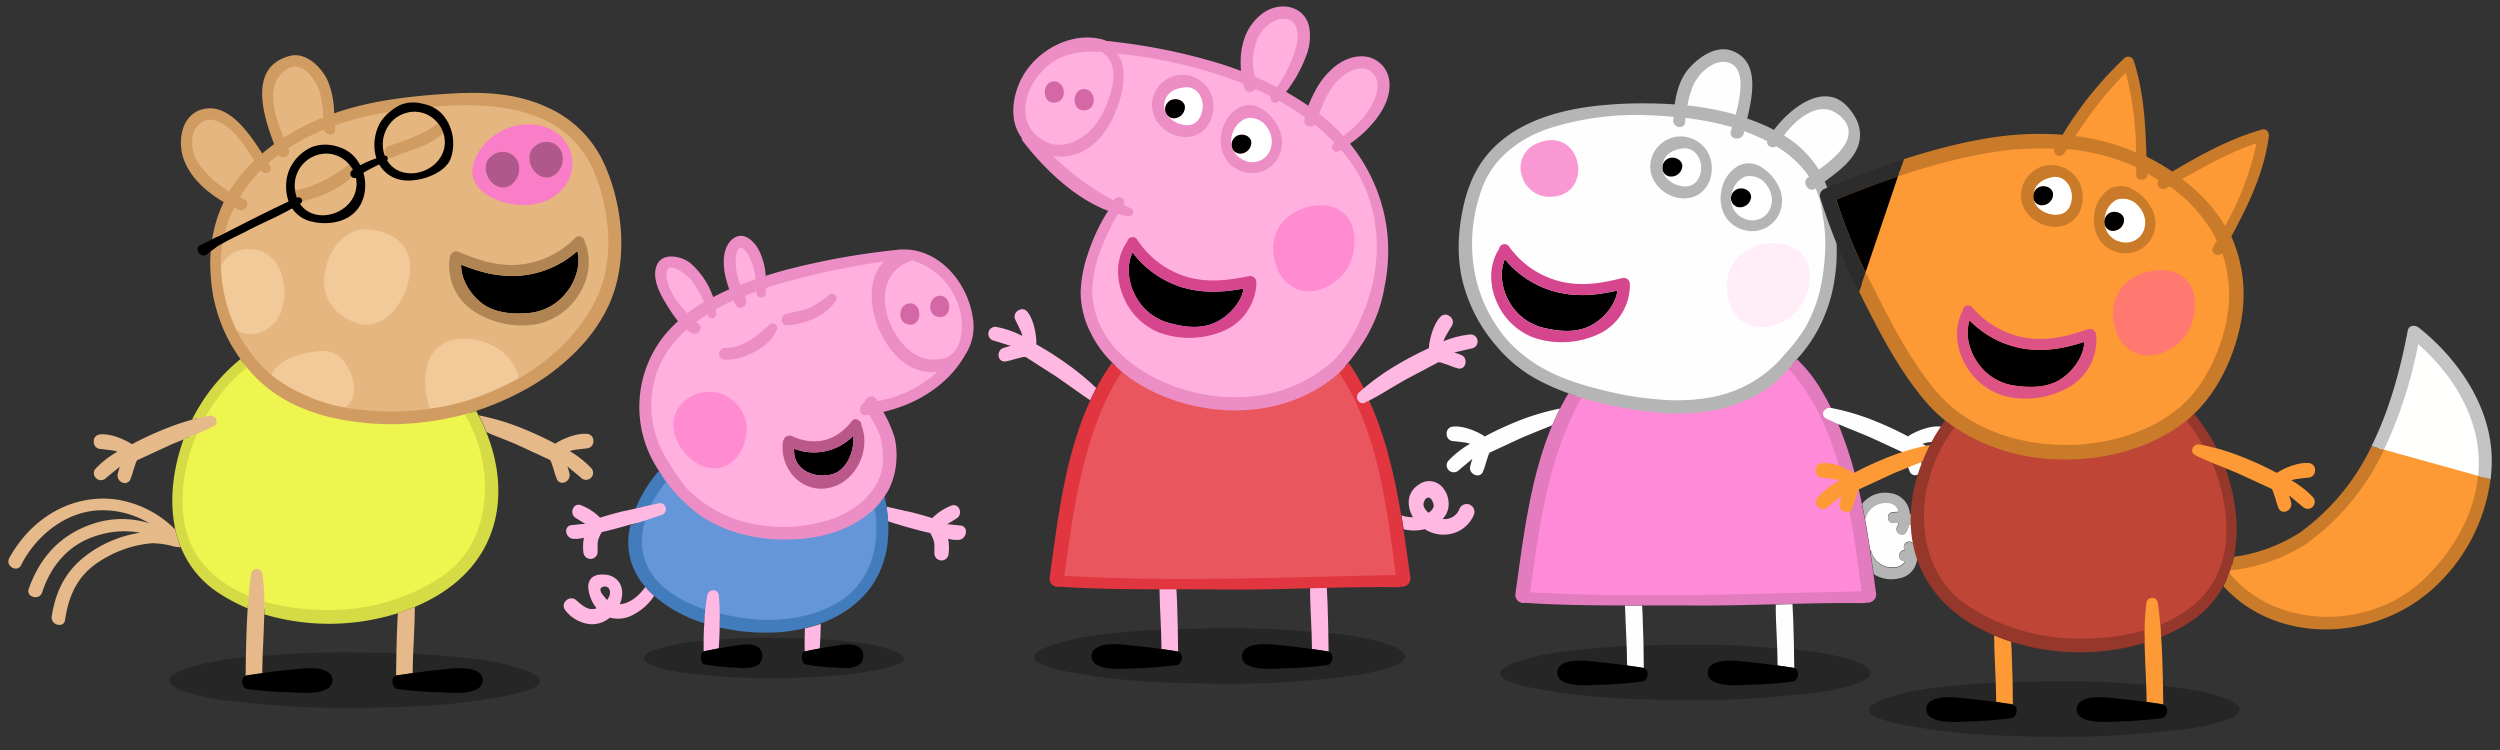 <svg xmlns="http://www.w3.org/2000/svg" viewBox="0 0 600 180"><rect x="0" y="0" width="600" height="180" fill="#333333" stroke="none"/><defs><style>.cls-1,.cls-13{fill:none;}.cls-2{opacity:0.25;}.cls-3{fill:#ea565e;}.cls-4{fill:#ffb0df;}.cls-5{fill:#ffb8e2;}.cls-6{fill:#e13540;}.cls-7{fill:#d468a7;}.cls-8{fill:#ec8ec5;}.cls-9{fill:#ff8cd1;}.cls-10{fill:#fff;}.cls-11{fill:#d6468f;}.cls-12{fill:#857e57;}.cls-13{stroke:#857e57;stroke-linecap:round;stroke-linejoin:round;stroke-width:0;}.cls-14{fill:#fffeff;}.cls-15{fill:#ff8ad7;}.cls-16{fill:#fefefe;}.cls-17{fill:#b5b5b5;}.cls-18{fill:#e37bbf;}.cls-19{fill:#fa98d3;}.cls-20{fill:#ffedf8;}.cls-21{fill:#6496d9;}.cls-22{fill:#437cbd;}.cls-23{fill:#ba588a;}.cls-24{fill:#e5b680;}.cls-25{fill:#eef54e;}.cls-26{fill:#e5b989;}.cls-27{fill:#d5db45;}.cls-28{fill:#f2c998;}.cls-29{fill:#fa7dc8;}.cls-30{fill:#b0588e;}.cls-31{fill:#d19c62;}.cls-32{fill:#b08553;}.cls-33{fill:#fd9a35;}.cls-34{fill:#fffffe;}.cls-35{fill:#bf4637;}.cls-36{fill:#ca7b2a;}.cls-37{fill:#c4c4c4;}.cls-38{fill:#95372b;}.cls-39{fill:#2c2c2c;}.cls-40{fill:#ff7971;}.cls-41{fill:#dd5386;}</style></defs><title>Asset 1</title><g id="Layer_2" data-name="Layer 2"><g id="Layer_17" data-name="Layer 17"><rect class="cls-1" width="600" height="180"/></g><g id="Shadow"><path class="cls-2" d="M334.18,155.05a36.86,36.86,0,0,0-5.86-1.72,81.68,81.68,0,0,0-11.83-1.59c-3.95-.26-7.72-.61-11.9-.79-7.85-.34-16.07-.17-23.89.09-7.4.25-11.73.72-17.66,1.42a51.6,51.6,0,0,0-9.86,2.15c-5,1.52-6.71,3.28-3,4.9a42,42,0,0,0,8.77,2.15,148.17,148.17,0,0,0,20.69,2.12c8,.35,16.94.47,25.05.13,5.8-.24,13-.9,17.72-1.47A51.76,51.76,0,0,0,334.13,160C338.32,158.32,338.05,156.62,334.18,155.05Z"/></g><g id="Shadow-2" data-name="Shadow"><path class="cls-2" d="M446,159a38.11,38.11,0,0,0-5.87-1.72,81.71,81.71,0,0,0-11.82-1.59c-4-.26-7.72-.6-11.91-.79-7.84-.34-16.06-.17-23.89.09-7.4.25-11.73.73-17.66,1.42a51.78,51.78,0,0,0-9.86,2.15c-4.95,1.52-6.71,3.28-3,4.9a41.91,41.91,0,0,0,8.76,2.16,151.63,151.63,0,0,0,20.7,2.12c8,.34,16.94.46,25.05.12,5.79-.24,13-.9,17.72-1.47A51.77,51.77,0,0,0,445.89,164C450.09,162.28,449.81,160.57,446,159Z"/></g><g id="Shadow-3" data-name="Shadow"><path class="cls-2" d="M156.65,156.19a26.5,26.5,0,0,1,4.11-1.25,56.8,56.8,0,0,1,8.29-1.15c2.77-.19,5.41-.44,8.34-.57,5.49-.25,11.26-.13,16.74.06,5.19.18,8.23.53,12.38,1a35.58,35.58,0,0,1,6.91,1.56c3.47,1.11,4.71,2.39,2.12,3.57a28.73,28.73,0,0,1-6.15,1.56,100,100,0,0,1-14.5,1.54c-5.62.25-11.88.34-17.56.1-4.06-.18-9.13-.66-12.42-1.07a35.21,35.21,0,0,1-8.22-1.78C153.75,158.58,153.94,157.33,156.65,156.19Z"/></g><g id="Shadow-4" data-name="Shadow"><path class="cls-2" d="M43.63,160.84a38.28,38.28,0,0,1,5.86-1.72,83.3,83.3,0,0,1,11.83-1.58c4-.27,7.72-.61,11.9-.79,7.85-.34,16.07-.17,23.89.09,7.4.24,11.74.72,17.67,1.41a52.44,52.44,0,0,1,9.85,2.15c5,1.52,6.72,3.28,3,4.91a42.67,42.67,0,0,1-8.76,2.15,151.63,151.63,0,0,1-20.7,2.12c-8,.34-16.94.46-25,.13-5.79-.25-13-.91-17.72-1.47a51.66,51.66,0,0,1-11.73-2.45C39.49,164.12,39.77,162.41,43.63,160.84Z"/></g><g id="Shadow-5" data-name="Shadow"><path class="cls-2" d="M534.52,167.78a37.18,37.18,0,0,0-5.86-1.72,81.68,81.68,0,0,0-11.83-1.59c-4-.26-7.72-.6-11.9-.79-7.85-.34-16.07-.17-23.9.09-7.39.25-11.73.73-17.66,1.42a51.65,51.65,0,0,0-9.85,2.15c-5,1.52-6.72,3.28-3,4.9a41.91,41.91,0,0,0,8.76,2.16,151.63,151.63,0,0,0,20.7,2.12c8,.34,16.94.46,25.05.12,5.79-.24,13-.9,17.72-1.47a51.77,51.77,0,0,0,11.73-2.44C538.66,171.06,538.38,169.35,534.52,167.78Z"/></g><g id="Layer_16" data-name="Layer 16"><path class="cls-3" d="M305.23,96.13a44.21,44.21,0,0,1-13.92.57,48.15,48.15,0,0,1-10.11-2.3l-1.29-.47a42.91,42.91,0,0,1-6.46-3.08,38.34,38.34,0,0,1-5.25-3.68l0,0c-.59.88-1.16,1.77-1.67,2.7-8.2,14.83-10.48,32.7-12.74,49.38,27.59,1.58,55.36.32,83-.23-2.2-16.44-4.3-34.73-12.7-49.15q-.72-1.23-1.5-2.4a33,33,0,0,1-7.37,5.16A37.89,37.89,0,0,1,305.23,96.13Z"/><path class="cls-4" d="M299.19,19.22s-1.8-18.59,11-15.85c8.1,1.74-3.36,19.33-3.36,19.33l7.64,4.51s6.71-16.43,14.81-11.69S327.65,31.14,322,34.61c0,0,15.16,14.93,8.22,36.57S305.78,99.52,289,96.4,261.7,82.86,260.66,72.22s6.94-22.33,6.94-22.33S247,39.24,245,30.68C241.67,16,255.45,9.74,263.67,10.89,263.67,10.89,284.84,13.09,299.19,19.22Z"/></g><g id="Peppa"><path class="cls-1" d="M342.83,123a2.37,2.37,0,0,0,1.28-1.52.61.61,0,0,0,0-.14,2.89,2.89,0,0,0-.55-1.52,1.11,1.11,0,0,0-.6-.46,1.17,1.17,0,0,0-1,.59,1.77,1.77,0,0,0-.3,1,2,2,0,0,0,.28,1A4.66,4.66,0,0,0,342.83,123Z"/><path class="cls-5" d="M314.49,145v.05c0,.49.13,3,.13,3,.12,2.54.23,5.16.25,7.71l3.69.53.3.08v-.14c-.05-3.67-.1-7.48-.24-11.26,0,0,0,0,0-.07-.05-1.35-.12-2.63-.19-3.86l-4,.1C314.4,142.46,314.44,143.74,314.49,145Z"/><path d="M314.87,155.77c-2.16-.3-4.32-.57-6.53-.79-2.69-.27-6.7-.92-9.11.51a2.32,2.32,0,0,0,0,4c2.37,1.42,6.31,1,9,.91a93.74,93.74,0,0,0,10.35-.79c1.21-.19,1.81-2.67.3-3.19l-.3-.08Z"/><path class="cls-5" d="M255.6,87h0a77.24,77.24,0,0,0-6.88-4.35V82c-.08-2.41-.8-5.59-2.23-7.26a1.57,1.57,0,0,0-2.09-.23,1.68,1.68,0,0,0-.8,2.06l.68,1.41.74,1.55c.13.35.24.72.35,1.1a23,23,0,0,0-6.19-2.16,1.65,1.65,0,0,0-1.94,1.27,1.68,1.68,0,0,0,1.21,2l.88.27,3.26,1c-.69.17-1.3.34-1.84.53a2.16,2.16,0,0,0-.34.16,1.81,1.81,0,0,0-.7,1.94,1.4,1.4,0,0,0,1.64,1.1,17.53,17.53,0,0,0,2.19-.55l1.95-.51.6,0h.11l.07.06,6.95,4.46h0l.2.14.35.22,3.41,2.4c1.45,1,2.95,2.13,4.49,3.1.45-1,.94-2,1.44-2.91A59.56,59.56,0,0,0,255.6,87Z"/><path class="cls-5" d="M278.38,145v.05c0,.5.13,3,.13,3,.12,2.55.23,5.16.25,7.71l3.69.53.3.08v-.07c-.05-3.7-.1-7.52-.24-11.33,0,0,0,0,0-.08-.05-1.22-.1-2.39-.17-3.51h-4.06C278.3,142.61,278.33,143.82,278.38,145Z"/><path d="M278.76,155.77c-2.15-.3-4.32-.57-6.53-.79-2.69-.27-6.69-.92-9.11.51a2.32,2.32,0,0,0,0,4c2.38,1.42,6.31,1,9,.91a93.74,93.74,0,0,0,10.35-.79c1.21-.19,1.81-2.67.3-3.19l-.3-.08Z"/><path class="cls-5" d="M341.94,127a8.35,8.35,0,0,0,6.78,1,7.68,7.68,0,0,0,4.92-4.26,1.9,1.9,0,0,0-.12-2,1.88,1.88,0,0,0-3.3.5h0a3.77,3.77,0,0,1-4,2.31l.15-.16a5.12,5.12,0,0,0,1.31-3.48,6.08,6.08,0,0,0-1.42-3.88,4.16,4.16,0,0,0-5.77-.71,5.13,5.13,0,0,0-2.32,3.31,6,6,0,0,0-.08,1,6.92,6.92,0,0,0,1.05,3.5,7.73,7.73,0,0,1-2.79-.44c.18,1.11.36,2.22.53,3.33A10.69,10.69,0,0,0,341.94,127Zm0-7a1.17,1.17,0,0,1,1-.59,1.11,1.11,0,0,1,.6.46,2.89,2.89,0,0,1,.55,1.52.61.61,0,0,1,0,.14,2.37,2.37,0,0,1-1.28,1.52,4.66,4.66,0,0,1-.9-1.06,2,2,0,0,1-.28-1A1.77,1.77,0,0,1,342,120Z"/><path class="cls-6" d="M326,96.2a1.51,1.51,0,0,1,.21-1.94h0c.37-.34.75-.68,1.15-1-.7-1.37-1.43-2.72-2.23-4-.46-.74-.95-1.46-1.45-2.17-.58.69-1.21,1.4-1.93,2.17-.1.1-.21.2-.3.3.5.73,1,1.48,1.43,2.26C330.9,105.33,332.92,122.54,335,138c-26.47.52-53.11,1.71-79.57.22,2.17-15.68,4.36-32.48,12.22-46.43.49-.88,1-1.72,1.6-2.54a30.47,30.47,0,0,1-2.37-2.17c-.51.7-1,1.42-1.47,2.15q-1.24,1.94-2.32,4c-.5,1-1,1.92-1.44,2.91-6.05,13.09-7.81,28.65-9.74,42.53a1.94,1.94,0,0,0,2.31,2.13c8,.55,16,.62,24,.63h4.06c3.55,0,7.1,0,10.65.05,7.14.09,14.27-.1,21.4-.29l4-.1c5.7-.13,11.4-.24,17.11-.16a1.29,1.29,0,0,0,.66-.15,2,2,0,0,0,2.4-2.11c-.54-3.82-1.07-7.72-1.68-11.64-.17-1.11-.35-2.22-.53-3.33-1.59-9.48-3.78-19-7.7-27.59-.37.19-.73.38-1.1.55A1.23,1.23,0,0,1,326,96.2Z"/><path class="cls-7" d="M260.83,26.39c2.48-.65,2.07-4.7-.4-5C257,21,257,27.39,260.83,26.39Z"/><path class="cls-7" d="M253.66,24.54c2.47-.65,2.07-4.7-.41-5C249.87,19.12,249.83,25.54,253.66,24.54Z"/><path class="cls-8" d="M269.28,89.24l0,0a35.59,35.59,0,0,0,5,3.46,41.46,41.46,0,0,0,6.19,2.9c.41.16.83.3,1.24.44a46.84,46.84,0,0,0,9.7,2.17,43,43,0,0,0,13.35-.54,36.62,36.62,0,0,0,9.52-3.32,31.46,31.46,0,0,0,7.07-4.85c.09-.1.2-.2.3-.3.72-.77,1.35-1.48,1.93-2.17a45.5,45.5,0,0,0,2.81-3.73,35.67,35.67,0,0,0,5.9-14.47,43.63,43.63,0,0,0,.87-8.21,39.84,39.84,0,0,0-2-13A41.34,41.34,0,0,0,324,34.48a28.44,28.44,0,0,0,5.78-5.27c2.28-2.82,4.16-6.29,3.62-10a6.62,6.62,0,0,0-4.88-5.49c-3.11-.73-6.21.56-8.55,2.58A19,19,0,0,0,316,21.16,31.17,31.17,0,0,0,314,25.38l-.69-.47-.08-.05c-.88-.59-1.78-1.15-2.69-1.7l-.2-.12c-.55-.33-1.11-.65-1.67-1a31.87,31.87,0,0,0,4.75-8.5,12.6,12.6,0,0,0,.72-7.37c-1.36-4.94-7-5.81-10.87-3.13a12.45,12.45,0,0,0-4.8,6.77,17.27,17.27,0,0,0-.71,5.15c0,.67,0,1.37.09,2.07-.68-.26-1.37-.51-2.06-.75l-1.13-.4-2-.65a143.58,143.58,0,0,0-27.22-5.42,1.32,1.32,0,0,0-.41-.21c-7.51-2.3-16.14,2.3-19.73,9-2.41,4.47-3.15,10.46-.08,14.51a1.13,1.13,0,0,0,.25.75c4.93,6.44,12.33,13.68,20.48,16.74a45.15,45.15,0,0,0-4.82,10.21,31.71,31.71,0,0,0-1.78,9.37,22.61,22.61,0,0,0,1.34,7.29,23.28,23.28,0,0,0,1,2.26A26.57,26.57,0,0,0,265,84.92a28.55,28.55,0,0,0,2,2.15A30.47,30.47,0,0,0,269.28,89.24Zm-1.85-5.91a22.7,22.7,0,0,1-3.16-4.73c-.3-.61-.57-1.24-.81-1.88a21.69,21.69,0,0,1-1.34-6.88,32.17,32.17,0,0,1,1.62-8.74,66.91,66.91,0,0,1,4.52-9.74,22.28,22.28,0,0,0,2.37.51,1,1,0,0,0,.56-2c-.53-.21-1.06-.43-1.57-.66a1.26,1.26,0,0,0-2-1.51,2.37,2.37,0,0,0-.37.4,61.21,61.21,0,0,1-14.49-10.67c5.59.93,10.71-2.32,13.72-7.92,2.31-4.3,4.94-12.17,1.65-16.66a122,122,0,0,1,23,4.65c1,.31,2,.63,2.92,1l.07,0c.94.33,1.88.68,2.81,1l.14.05c.42.16.84.34,1.26.51a9.63,9.63,0,0,0,.45,1.31c.46,1.06,2,.84,2.54,0,1.25.57,2.48,1.16,3.69,1.79-.48,1,1,2.11,1.81,1.2a1.83,1.83,0,0,1,.13-.16l.66.37c.22.13.46.25.68.39.65.38,1.28.78,1.91,1.18.23.14.46.27.68.42.77.5,1.53,1,2.27,1.56,0,.27-.1.55-.14.82-.15,1.33,1.77,1.91,2.54,1a49.86,49.86,0,0,1,4.75,4.33l-.09.06c-1.13.83-.13,2.67,1.12,1.91.16-.09.32-.2.48-.3.24.28.48.55.72.84l.16.2c.39.49.77,1,1.13,1.48l.08.1c.4.56.79,1.13,1.16,1.71h0a32,32,0,0,1,3.24,6.55,36.71,36.71,0,0,1,2.09,13.86,41.31,41.31,0,0,1-.95,7.31,47,47,0,0,1-5.54,13.65A24.29,24.29,0,0,1,319.51,87a33.55,33.55,0,0,1-14.38,7.33,39.29,39.29,0,0,1-13.29.75,42.34,42.34,0,0,1-9-2l-1.3-.46A43.13,43.13,0,0,1,275.85,90a36.57,36.57,0,0,1-4.22-2.78A28.4,28.4,0,0,1,267.43,83.33Zm-2.92-70.82a1.66,1.66,0,0,0,.3.29c4.95,3.46,1.1,12.76-1.48,16.5-3.42,4.95-10,7.89-15,2.8-3.69-3.77-2.33-9.65.53-13.51C252.82,13.25,258.22,12,264.51,12.51Zm37.18-2.87a8.42,8.42,0,0,1,4.37-4.71l.62-.22c.23-.06.46-.12.69-.16l.16,0h.24a5,5,0,0,1,.67,0h.14l.32.07a4.56,4.56,0,0,1,.6.18l0,0a2.49,2.49,0,0,1,.28.15l.27.16,0,0a3.13,3.13,0,0,1,1.18,2,8.61,8.61,0,0,1,0,3.5,30.7,30.7,0,0,1-4.79,10.31q-2.61-1.35-5.3-2.5a19.66,19.66,0,0,1-.42-4.07A13.57,13.57,0,0,1,301.69,9.64Zm5.84-5.12h0Zm-1.47.41.05,0Zm4.06.2h0C309.85,4.91,310.29,5.25,310.12,5.13Zm-.62-.36h0C309.29,4.66,309.82,4.9,309.5,4.77Zm-.92-.25c-.21,0,.12,0,0,0Zm14.35,13.26a7.28,7.28,0,0,1,3.5-1.31,3.66,3.66,0,0,1,2.74.78,4,4,0,0,1,1.33,2.26,7.31,7.31,0,0,1-.42,3.83c-1.38,3.79-4.46,6.8-7.65,9.32a43.93,43.93,0,0,0-5.81-5.35C317.91,23.69,319.66,19.93,322.93,17.78Z"/><path class="cls-9" d="M306.26,63.65a9,9,0,0,0,5.22,5.84c4.17,1.47,8.85-1,11.37-4.29a12.93,12.93,0,0,0,2-9.76,7.48,7.48,0,0,0-3-4.8c-3.39-2.31-8.39-1.45-11.67.61C305.9,54,304.59,58.91,306.26,63.65Z"/><path class="cls-10" d="M285.48,30c2.09-.3,3.08-2.39,3.19-4.3a5,5,0,0,0-1.09-3.48,3.54,3.54,0,0,0-3.33-1.29c-2.46.19-4.64,1.48-4.87,4.14a3.69,3.69,0,0,0,.42,2,2.4,2.4,0,0,1,.47-2.51c1.12-1.32,3.75-.94,4.09.88a2.69,2.69,0,0,1-2.82,2.91,2.28,2.28,0,0,1-1.48-.84A6,6,0,0,0,285.48,30Z"/><path class="cls-10" d="M299.28,28.32A5.26,5.26,0,0,0,296,31.39a5.36,5.36,0,0,0-.39,3.8,2.46,2.46,0,0,1,.6-2.12c1.12-1.32,3.75-.94,4.08.88a2.67,2.67,0,0,1-2.81,2.91,2.23,2.23,0,0,1-1.72-1.21,5.18,5.18,0,0,0,2.94,2.9,4.59,4.59,0,0,0,6.2-2.64,5.54,5.54,0,0,0-.23-4.37,7.78,7.78,0,0,0-1.25-1.86A5,5,0,0,0,299.28,28.32Z"/><path class="cls-10" d="M295.76,35.63a.08.08,0,0,0,0-.05Z"/><path d="M297.49,36.86A2.67,2.67,0,0,0,300.3,34c-.33-1.82-3-2.2-4.08-.88a2.46,2.46,0,0,0-.6,2.12l.12.39a.08.08,0,0,1,0,.05v0A2.23,2.23,0,0,0,297.49,36.86Z"/><path d="M281.54,28.39a2.69,2.69,0,0,0,2.82-2.91c-.34-1.82-3-2.2-4.09-.88a2.4,2.4,0,0,0-.47,2.51,3.91,3.91,0,0,0,.26.44A2.28,2.28,0,0,0,281.54,28.39Z"/><path class="cls-8" d="M297.18,40.74a7.2,7.2,0,0,0,9.87-3.48,7.59,7.59,0,0,0,.14-5.77,10.94,10.94,0,0,0-4-5.13,5.53,5.53,0,0,0-5.49-.71,8.44,8.44,0,0,0-4.39,5.63C292.29,35,293.54,39.05,297.18,40.74Zm7.73-4.83a4.59,4.59,0,0,1-6.2,2.64,5.18,5.18,0,0,1-2.94-2.9v0l0-.05-.12-.39a5.36,5.36,0,0,1,.39-3.8,5.26,5.26,0,0,1,3.27-3.07,5,5,0,0,1,4.15,1.36,7.78,7.78,0,0,1,1.25,1.86A5.54,5.54,0,0,1,304.91,35.91Z"/><path class="cls-8" d="M285.17,32.86c5.95-.48,7.91-8.36,4.11-12.43a7.8,7.8,0,0,0-3.53-2.21,7.09,7.09,0,0,0-4.75.29,7.32,7.32,0,0,0-4.54,6.57C276.42,29.5,280.75,33.23,285.17,32.86Zm-5.37-5.75a3.69,3.69,0,0,1-.42-2c.23-2.66,2.41-3.95,4.87-4.14a3.54,3.54,0,0,1,3.33,1.29,5,5,0,0,1,1.09,3.48c-.11,1.91-1.1,4-3.19,4.3a6,6,0,0,1-5.42-2.46A3.91,3.91,0,0,1,279.8,27.11Z"/><path d="M272.3,70.6a12.89,12.89,0,0,0,7.59,6.71c3.7,1.1,7.9,1.81,11.58.19,3.14-1.37,6.42-4.66,7-8.25-5,.92-9.6,1.19-14.67-.27a23.54,23.54,0,0,1-12-8.42,10.44,10.44,0,0,0-.87,5A13,13,0,0,0,272.3,70.6Z"/><path class="cls-11" d="M278,79.73a21,21,0,0,0,14.88,0,13,13,0,0,0,8.64-11.4,2.06,2.06,0,0,0,0-.44,1.49,1.49,0,0,0-1.75-1.62c-5,1-9.48,1.6-14.43.31a21.54,21.54,0,0,1-12.43-9.1,1.32,1.32,0,0,0-2.37.47,2.14,2.14,0,0,0-.13.19,12.44,12.44,0,0,0-2.05,6.09,15.27,15.27,0,0,0,1,6.32A15.69,15.69,0,0,0,278,79.73Zm-6.19-19.17a23.54,23.54,0,0,0,12,8.42c5.07,1.46,9.68,1.19,14.67.27-.6,3.59-3.88,6.88-7,8.25-3.68,1.62-7.88.91-11.58-.19a12.89,12.89,0,0,1-7.59-6.71,13,13,0,0,1-1.38-5A10.44,10.44,0,0,1,271.79,60.56Z"/><path class="cls-12" d="M306.06,4.93l.05,0Z"/><path class="cls-13" d="M307.53,4.51h0"/><path class="cls-12" d="M310.11,5.13h0C310.29,5.25,309.85,4.91,310.11,5.13Z"/><path class="cls-12" d="M308.58,4.52Z"/><path class="cls-12" d="M309.5,4.77h0C309.82,4.9,309.29,4.66,309.5,4.77Z"/><path class="cls-5" d="M353.23,83.63a1.67,1.67,0,0,0,1.37-1.92,1.65,1.65,0,0,0-1.83-1.43,22.72,22.72,0,0,0-6.34,1.63,10.21,10.21,0,0,1,.44-1.06l.86-1.49.8-1.34a1.7,1.7,0,0,0-.62-2.13,1.59,1.59,0,0,0-2.11.06c-1.56,1.54-2.54,4.65-2.82,7,0,.22-.05.42-.06.62a80.48,80.48,0,0,0-7.24,3.76h0a57.79,57.79,0,0,0-8.36,5.86c-.4.33-.78.67-1.15,1h0A1.51,1.51,0,0,0,326,96.2a1.23,1.23,0,0,0,1.62.42c.37-.17.73-.36,1.1-.55,1.68-.86,3.32-1.84,4.91-2.8l3.6-2.11.61-.32h0L345.09,87l.08-.06h.11l.59.08,1.91.66a16.87,16.87,0,0,0,2.14.74,1.4,1.4,0,0,0,1.72-1,1.79,1.79,0,0,0-.54-2,1.93,1.93,0,0,0-.32-.19A17.17,17.17,0,0,0,349,84.6l3.34-.78Z"/></g><g id="Layer_15" data-name="Layer 15"><path class="cls-14" d="M402.86,26.4s1.42-14.89,12.61-12.73c6.6,1.27,1.74,16,1.74,16l8.56,3.47s9.72-14.12,16.89-6.25-6.48,16.2-6.48,16.2,7.87,16.43-.69,34.36-27.31,22.91-42.24,19.44-41.07-7.52-42.11-38.53C350,24,393.6,24.78,402.86,26.4Z"/><path class="cls-15" d="M419.64,94.2a46.12,46.12,0,0,1-9.15,3.24,44.06,44.06,0,0,1-13.68.71,94.51,94.51,0,0,1-12.74-2.08c-1.87-.44-3.81-1-5.74-1.56-.06.1-.12.19-.17.29-8.23,14.6-10.52,32.18-12.79,48.59,27.7,1.56,55.57.32,83.28-.23C446.43,127,444.33,109,435.89,94.8a59.17,59.17,0,0,0-6.77-8.47C426.24,89.61,423.51,92.63,419.64,94.2Z"/></g><g id="Suzy_Sheep" data-name="Suzy Sheep"><path class="cls-16" d="M363.72,101.29h0a78.53,78.53,0,0,0-7.37,3.46c-.16-.11-.33-.23-.52-.34-2.08-1.23-5.14-2.33-7.32-2a1.59,1.59,0,0,0-1.32,1.64,1.7,1.7,0,0,0,1.31,1.79L350,106l1.71.21q.54.12,1.11.3a22.62,22.62,0,0,0-5.14,4,1.64,1.64,0,0,0,0,2.32,1.68,1.68,0,0,0,2.36.08l.7-.6,2.64-2.19c-.23.68-.41,1.28-.54,1.84a1.72,1.72,0,0,0-.05.37A1.79,1.79,0,0,0,354.1,114a1.38,1.38,0,0,0,1.8-.78,16,16,0,0,0,.72-2.15l.62-1.91.3-.52.06-.09a.32.32,0,0,1,.09,0l7.49-3.47s0,0,0,0l.24-.1.37-.17,3.86-1.58c1-.38,1.93-.77,2.9-1.18.58-1.36,1.2-2.71,1.87-4A56.76,56.76,0,0,0,363.72,101.29Z"/><path class="cls-16" d="M390.14,149s0,0,0,0c0,.5.13,3,.13,3,.11,2.55.23,5.16.24,7.71l3.7.53.3.08v-.07c0-3.7-.1-7.52-.25-11.33,0,0,0-.05,0-.07,0-1.23-.1-2.4-.16-3.52H390C390.06,146.56,390.1,147.77,390.14,149Z"/><path d="M390.52,159.72c-2.15-.29-4.32-.57-6.53-.79-2.68-.27-6.69-.92-9.11.51a2.33,2.33,0,0,0,0,4c2.38,1.41,6.32,1,9,.9a93.92,93.92,0,0,0,10.36-.79c1.2-.19,1.81-2.67.3-3.19l-.3-.08Z"/><path class="cls-16" d="M426.25,149v0c0,.5.13,3,.13,3,.12,2.54.23,5.16.25,7.71l3.69.53.3.08v-.13c-.05-3.68-.1-7.49-.24-11.27,0,0,0-.05,0-.07-.05-1.35-.11-2.63-.19-3.86l-4,.11C426.16,146.41,426.2,147.7,426.25,149Z"/><path d="M426.63,159.72c-2.15-.29-4.32-.57-6.53-.79-2.69-.27-6.69-.92-9.11.51a2.33,2.33,0,0,0,0,4c2.38,1.41,6.31,1,9,.9a93.55,93.55,0,0,0,10.35-.79c1.21-.19,1.81-2.67.3-3.19l-.3-.08Z"/><path class="cls-14" d="M449.18,132.57a5.15,5.15,0,0,0,5.62,3.55,3.12,3.12,0,0,0,2.41-1.38,5,5,0,0,1-.76-.28c-1.29-.6-.54-2.47.69-2.48l-.06-.12c-.74-1.43,1.37-2.68,2.16-1.27a5.94,5.94,0,0,1,.35.72,3.93,3.93,0,0,0,.66-2.5,3.15,3.15,0,0,0-2.09-3,8.92,8.92,0,0,1-.5,1.54,1.28,1.28,0,1,1-2.34-1,5.48,5.48,0,0,0,.34-1c-.44,0-.89,0-1.32.09-1.4.17-1.72-2.22-.33-2.47a11.13,11.13,0,0,1,1.73-.16,2.86,2.86,0,0,0-3-2.19,5,5,0,0,0-5.12,4c.44,2.42.83,4.85,1.2,7.26A1.56,1.56,0,0,1,449.18,132.57Z"/><path class="cls-17" d="M447.64,124.73a5,5,0,0,1,5.12-4,2.86,2.86,0,0,1,3,2.19,11.13,11.13,0,0,0-1.73.16c-1.39.25-1.07,2.64.33,2.47.43-.05.88-.08,1.32-.09a5.48,5.48,0,0,1-.34,1,1.28,1.28,0,1,0,2.34,1,8.92,8.92,0,0,0,.5-1.54,3.15,3.15,0,0,1,2.09,3,3.93,3.93,0,0,1-.66,2.5,5.94,5.94,0,0,0-.35-.72c-.79-1.41-2.9-.16-2.16,1.27l.06.12c-1.23,0-2,1.88-.69,2.48a5,5,0,0,0,.76.28,3.12,3.12,0,0,1-2.41,1.38,5.15,5.15,0,0,1-5.62-3.55,1.56,1.56,0,0,0-.34-.58c.29,1.91.56,3.8.83,5.69a7.88,7.88,0,0,0,6.16,1,5.12,5.12,0,0,0,4.21-4.31,6.47,6.47,0,0,0,2.89-5.37c.08-3.29-2-5.14-4.6-5.82a5.31,5.31,0,0,0-4.65-4.93,7,7,0,0,0-6.79,2.56C447.15,122.14,447.4,123.44,447.64,124.73Z"/><path class="cls-18" d="M437.61,98.92a1.53,1.53,0,0,1,1.67-1h0l.17,0c-.8-1.62-1.66-3.21-2.6-4.76-.56-.92-1.17-1.81-1.81-2.68a35.25,35.25,0,0,0-3.78-4.3l-.7.75c-.44.54-.89,1.07-1.34,1.58a43.27,43.27,0,0,1,5.39,7.21c8.06,13.55,10.07,30.76,12.18,46.21-26.47.52-53.1,1.71-79.56.22,2.16-15.68,4.35-32.48,12.21-46.43.05-.09.11-.18.17-.27-1.07-.33-2.13-.68-3.18-1.06-.71,1.17-1.37,2.38-2,3.6s-1.29,2.66-1.87,4c-5.35,12.67-7,27.37-8.87,40.56a1.94,1.94,0,0,0,2.31,2.13c8,.55,16,.62,24,.63h4.06c3.54,0,7.09,0,10.64,0,7.14.09,14.27-.1,21.4-.28l4-.11c5.7-.13,11.41-.24,17.11-.16a1.24,1.24,0,0,0,.66-.15,2,2,0,0,0,2.4-2.11c-.23-1.62-.45-3.26-.68-4.9-.27-1.89-.54-3.78-.83-5.69-.37-2.41-.76-4.84-1.2-7.26-.24-1.29-.49-2.59-.75-3.88a102.18,102.18,0,0,0-5.63-19c-1-.43-2-.89-3-1.4A1.23,1.23,0,0,1,437.61,98.92Z"/><path class="cls-19" d="M371.73,47.24c11.46.13,7.94-18-3.31-12.6a6.25,6.25,0,0,0-3.15,7.61A6.85,6.85,0,0,0,371.73,47.24Z"/><path class="cls-20" d="M420.5,59.41c-4.71,2-6.76,6.71-5.83,11.66a9,9,0,0,0,4.27,6.56c3.9,2.09,8.89.4,11.89-2.51a13,13,0,0,0,3.51-9.34,7.41,7.41,0,0,0-2.22-5.19C429.13,57.79,424.05,57.88,420.5,59.41Z"/><path class="cls-17" d="M379.61,95.46c1.84.56,3.69,1.06,5.48,1.48a89,89,0,0,0,12.17,2,50.5,50.5,0,0,0,14.3-.49,37.34,37.34,0,0,0,8.1-2.67,25.94,25.94,0,0,0,9.56-7.25c.45-.51.9-1,1.34-1.58l.7-.75a34.57,34.57,0,0,0,4.52-6.13,37,37,0,0,0,3.66-8.86A43.05,43.05,0,0,0,440.81,60a59.68,59.68,0,0,0-.37-6.38c-.07-.53-.22-1.86-.54-3.45-.28-1.39-.73-3.09-.84-3.48-.16-.61-.36-1.19-.56-1.76l-.21-.53c-.11-.28-.22-.57-.34-.84,2.76-2.07,5.69-4.12,7.36-7.13,2.22-4,.87-8-2.2-11.12-5.48-5.56-13.43.58-17.36,5.87l0,0-.41-.22c-.55-.28-1.1-.55-1.67-.81L423.3,30c-.46-.21-.93-.41-1.4-.6l-.57-.23-1.25-.46-.59-.21-.16-.06c1.46-6.06,2.89-14-3.82-16.31-3.72-1.26-7.78,1.58-10.14,4.27-2.08,2.36-3,5.51-3.44,8.66l-.92-.07-.19,0-2-.11h-.44l-1.51-.06h-.57l-.59,0h0a100.09,100.09,0,0,0-12.46.57c-12.5,1.39-25.37,5.95-30.35,18.62A32.57,32.57,0,0,0,351.85,47c-1.36,5-2.73,12.46-.85,20.4a37.49,37.49,0,0,0,8,15.48,33.65,33.65,0,0,0,10.89,8.71,51.75,51.75,0,0,0,6.52,2.79C377.48,94.78,378.54,95.13,379.61,95.46ZM371,88.75a33.19,33.19,0,0,1-9.5-7.43,34.71,34.71,0,0,1-7.37-14.91,38,38,0,0,1,.11-16.31,39.66,39.66,0,0,1,1.49-5c2.5-6.94,8.72-11.74,15.61-14.14A68.42,68.42,0,0,1,396,27.68c.89,0,1.78.07,2.67.13l.69.05,2,.16.29,0c0,.28,0,.56-.07.83-.13,1.85,2.68,2.32,2.86.45,0-.33.07-.65.1-1,1,.12,1.92.26,2.86.4a64.57,64.57,0,0,1,8.29,1.83c-.11.37-.2.69-.28,1-.54,1.92,2.65,2.47,3.1.48,0-.16.07-.33.11-.5a44.27,44.27,0,0,1,5.51,2.39c-.24,1.13,1.24,1.85,2.16,1.21a25.14,25.14,0,0,1,7.88,7.28l-.26.19c-1.66,1.24.27,3.86,1.85,2.65a20.74,20.74,0,0,1,.76,2,17.1,17.1,0,0,1,.69,2.91c.2,1.34.57,3.42.61,4a38.13,38.13,0,0,1,.21,6.12,50.87,50.87,0,0,1-1.44,10.21,35.29,35.29,0,0,1-3.34,8.17,39.88,39.88,0,0,1-5,6.5,29.66,29.66,0,0,1-10,7.78,33.4,33.4,0,0,1-6.89,2.31,47,47,0,0,1-13.25.63A75.27,75.27,0,0,1,386.18,94C381.18,92.85,375.39,91.17,371,88.75Zm44-73.68c3.91,1.32,2.81,7.74,1.58,12.44a72.32,72.32,0,0,0-11.59-2.21,20.75,20.75,0,0,1,1.34-4.67C407.52,17.67,411.46,13.89,414.93,15.07Zm26.32,12.49c5.72,4.71-.21,9.81-4.78,13.16a25.92,25.92,0,0,0-8.38-8.22C431.19,28.36,436.79,23.88,441.25,27.56Z"/><path class="cls-10" d="M403.64,35.69c-2.4.3-4.47,1.64-4.66,4.19a2.61,2.61,0,0,1,.88-1.51c1.31-1.13,3.85-.35,3.9,1.49a2.68,2.68,0,0,1-3.22,2.46A2.19,2.19,0,0,1,399,40.75c.41,2.66,3.74,4.43,6.28,3.94,2.07-.4,3-2.54,3-4.45A5,5,0,0,0,407,36.81,3.52,3.52,0,0,0,403.64,35.69Z"/><path class="cls-10" d="M418.92,52.58A4.61,4.61,0,0,0,425,49.64a5.55,5.55,0,0,0-.44-4.35,7.81,7.81,0,0,0-1.34-1.8A5,5,0,0,0,419,42.33a5.29,5.29,0,0,0-3.1,3.22A5.11,5.11,0,0,0,418.92,52.58Zm-2.56-6.84c1.31-1.12,3.85-.35,3.91,1.5A2.68,2.68,0,0,1,417,49.69,2.23,2.23,0,0,1,416.36,45.74Z"/><path d="M420.27,47.24c-.06-1.85-2.6-2.62-3.91-1.5a2.23,2.23,0,0,0,.68,3.95A2.68,2.68,0,0,0,420.27,47.24Z"/><path d="M400.54,42.32a2.68,2.68,0,0,0,3.22-2.46c-.05-1.84-2.59-2.62-3.9-1.49a2.61,2.61,0,0,0-.88,1.51c0,.06,0,.12,0,.18a3.12,3.12,0,0,0,0,.69A2.19,2.19,0,0,0,400.54,42.32Z"/><path class="cls-17" d="M396.05,40.21c.18,4.41,4.68,7.92,9.08,7.34,5.92-.77,7.5-8.73,3.5-12.62a7.8,7.8,0,0,0-3.63-2,7.09,7.09,0,0,0-4.73.52A7.33,7.33,0,0,0,396.05,40.21Zm12.23,0c0,1.91-.91,4-3,4.45-2.54.49-5.87-1.28-6.28-3.94a3.12,3.12,0,0,1,0-.69c0-.06,0-.12,0-.18.19-2.55,2.26-3.89,4.66-4.19A3.52,3.52,0,0,1,407,36.81,5,5,0,0,1,408.28,40.24Z"/><path class="cls-17" d="M417.29,39.74a8.43,8.43,0,0,0-4.12,5.84c-.83,3.76.61,7.74,4.33,9.25a7.18,7.18,0,0,0,9.69-3.94,7.59,7.59,0,0,0-.14-5.77,10.76,10.76,0,0,0-1.89-2.95,10.94,10.94,0,0,0-2.36-2A5.55,5.55,0,0,0,417.29,39.74Zm-1.4,5.81a5.29,5.29,0,0,1,3.1-3.22,5,5,0,0,1,4.22,1.16,7.81,7.81,0,0,1,1.34,1.8,5.55,5.55,0,0,1,.44,4.35,4.61,4.61,0,0,1-6.07,2.94A5.11,5.11,0,0,1,415.89,45.55Z"/><path d="M381.55,78.26c3.08-1.51,6.21-4.93,6.65-8.55-4.94,1.14-9.54,1.61-14.66.37a23.61,23.61,0,0,1-12.39-7.89,10.48,10.48,0,0,0-.65,5.07,13.14,13.14,0,0,0,1.59,4.94A12.92,12.92,0,0,0,370,78.57C373.72,79.51,377.94,80,381.55,78.26Z"/><path class="cls-11" d="M391.17,68.71a1.57,1.57,0,0,0,0-.44,1.48,1.48,0,0,0-1.81-1.54c-4.91,1.23-9.4,2-14.41.93a21.45,21.45,0,0,1-12.81-8.55,1.32,1.32,0,0,0-2.35.57l-.12.2a12.36,12.36,0,0,0-1.78,6.17,15.07,15.07,0,0,0,1.26,6.28,15.68,15.68,0,0,0,9.06,8.74A21,21,0,0,0,383,80.48,13,13,0,0,0,391.17,68.71ZM362.09,72.2a13.14,13.14,0,0,1-1.59-4.94,10.48,10.48,0,0,1,.65-5.07,23.61,23.61,0,0,0,12.39,7.89c5.12,1.24,9.72.77,14.66-.37-.44,3.62-3.57,7-6.65,8.55-3.61,1.77-7.83,1.25-11.58.31A12.92,12.92,0,0,1,362.09,72.2Z"/><path class="cls-16" d="M461.39,106.51q.57-.18,1.11-.3l1.71-.21,1.56-.18a1.7,1.7,0,0,0,1.3-1.79,1.58,1.58,0,0,0-1.32-1.64c-2.17-.3-5.24.8-7.31,2l-.53.34a77.09,77.09,0,0,0-7.39-3.47h0a56.49,56.49,0,0,0-11.07-3.36l-.17,0h0a1.53,1.53,0,0,0-1.67,1,1.23,1.23,0,0,0,.65,1.53c1,.51,2,1,3,1.4s2.22.92,3.31,1.35l3.86,1.58.63.28h0l7.47,3.45.11,0s0,.07.05.1l.3.52.62,1.92a18,18,0,0,0,.72,2.14,1.39,1.39,0,0,0,1.81.78,1.79,1.79,0,0,0,1.25-1.63,2.6,2.6,0,0,0,0-.37c-.15-.63-.35-1.26-.55-1.84l2.64,2.19.7.6a1.68,1.68,0,0,0,2.36-.08,1.65,1.65,0,0,0,0-2.32A22.63,22.63,0,0,0,461.39,106.51Z"/></g><g id="Layer_14" data-name="Layer 14"><path class="cls-4" d="M164.16,77.54s-8.91-11.46-4.74-14.81,10.87,10.53,10.87,10.53l6.13-3.13s-4-10.64.93-12.49,5.21,10.3,5.21,10.3a121.68,121.68,0,0,1,33.9-6.83c8-.46,12.49,6.59,14.35,10.53S234.39,83,226,90s-16.2,7.75-16.2,7.75,7.52,9.95,1,20.59-26.84,11-34.13,7.76-18.17-7-22.22-26.5C153.75,86.56,164.16,77.54,164.16,77.54Z"/><path class="cls-21" d="M159.65,112.83s6.82,13.07,26.26,15.27,24.88-9.72,24.88-9.72,6.48,20.48-11.92,29-38.07-2.42-40.38-4.51S145.18,131.23,159.65,112.83Z"/></g><g id="George"><path class="cls-1" d="M145.22,140.8a1.11,1.11,0,0,0-1,.42.66.66,0,0,0-.1.37,2,2,0,0,0,.54,1.16l.34.45.72.83a3.23,3.23,0,0,0,.73-1.79,1.89,1.89,0,0,0-.14-.72A1.19,1.19,0,0,0,145.22,140.8Z"/><path class="cls-5" d="M230.63,126.14l-3-.31h-.08l-.25,0,.75-.46,1.61-1a1.78,1.78,0,0,0,.54-2.3,1.43,1.43,0,0,0-1.87-.72,13.22,13.22,0,0,0-4.6,3c-1.69-.55-3.59-1.08-5.92-1.64l-.16,0-4.77-1.09-.16,0a35,35,0,0,1,.39,3.48c1.18.38,2.43.77,3.7,1.14h0c2.34.69,4.45,1.24,6.42,1.69l.15.2a9,9,0,0,1,.61,1.36l.06.15a5,5,0,0,1,.2,1.9l0,1.26a1.71,1.71,0,0,0,3.42,0,12.24,12.24,0,0,0,0-2.76,6.25,6.25,0,0,0-.12-.74,8,8,0,0,0,2.65.27,1.9,1.9,0,0,0,1.61-1.84A1.36,1.36,0,0,0,230.63,126.14Z"/><path class="cls-5" d="M193.19,150.79c-.08,1.84-.1,3.71-.06,5.56l.13,0c1.15-.24,2.31-.48,3.48-.69.11-1.79.19-3.53.22-5.17h0v-.77A33.48,33.48,0,0,1,193.19,150.79Z"/><path d="M193.13,156.35c-1.12.42-.71,2.9.13,3.09a47.67,47.67,0,0,0,7.06.76c1.82.12,4.5.49,6.12-.87a2.76,2.76,0,0,0,0-3.81c-1.65-1.37-4.38-.74-6.21-.49-1.18.17-2.34.36-3.49.58s-2.33.45-3.48.69Z"/><path class="cls-5" d="M154.87,140.85c-1.3,1.92-3.67,4.05-6.12,4.16a7,7,0,0,0,.58-2.62,4.82,4.82,0,0,0-.58-2.38,4.36,4.36,0,0,0-3.74-2.1c-2.21-.16-3.13.71-3.51,1.47a3.33,3.33,0,0,0-.32,1.5,9,9,0,0,0,2,5.09c-1.85.75-3.41-.6-4.91-1.95a1.75,1.75,0,0,0-2.4.12,1.66,1.66,0,0,0-.21,2.31,8.64,8.64,0,0,0,5.85,3.34,6.56,6.56,0,0,0,4.85-1.56,7.58,7.58,0,0,0,5.73-.76A13.08,13.08,0,0,0,157,143,24,24,0,0,1,154.87,140.85ZM145.7,144l-.72-.83-.34-.45a2,2,0,0,1-.54-1.16.66.66,0,0,1,.1-.37,1.11,1.11,0,0,1,1-.42,1.19,1.19,0,0,1,1.07.72,1.89,1.89,0,0,1,.14.72A3.23,3.23,0,0,1,145.7,144Z"/><path class="cls-22" d="M212.3,119.14a18.19,18.19,0,0,1-2.38,2.88c1.53,9.32-1.12,18.92-10.54,23.52-6.5,3.18-14.27,3.85-21.35,2.73-1.73-.28-3.52-.62-5.31-1.05,0,1,0,2.08,0,3.21h0v.16a50.07,50.07,0,0,0,13.95,1.16,37.82,37.82,0,0,0,6.52-1,33.48,33.48,0,0,0,3.77-1.12c8.85-3.23,15.53-10.09,16.19-20.8a34.2,34.2,0,0,0,0-3.92,35,35,0,0,0-.39-3.48C212.62,120.69,212.47,119.92,212.3,119.14Z"/><path class="cls-22" d="M169.29,146.26a27.67,27.67,0,0,1-10.44-5.71c-4.89-4.53-5.64-10.21-4-15.63-1.14.36-2.33.73-3.53,1.09a16.08,16.08,0,0,0,2,12.79,20.41,20.41,0,0,0,1.55,2A24,24,0,0,0,157,143a32.77,32.77,0,0,0,12,6.57Q169.13,147.87,169.29,146.26Z"/><path class="cls-22" d="M154.93,121.51l1.32-.3a29.15,29.15,0,0,1,3.66-5.6c-.63-.85-1.24-1.74-1.8-2.6-.11.14-.23.27-.34.4a34.35,34.35,0,0,0-5.25,8.65Z"/><path class="cls-8" d="M159.91,115.61a33.91,33.91,0,0,0,2.54,3.11,37.1,37.1,0,0,0,6,5.26,32.56,32.56,0,0,0,7,3.41,35.64,35.64,0,0,0,6.63,1.62,44.36,44.36,0,0,0,9.93.35,35.59,35.59,0,0,0,7.76-1.47,26.34,26.34,0,0,0,8.76-4.62c.5-.41,1-.82,1.39-1.25a18.19,18.19,0,0,0,2.38-2.88q.52-.81,1-1.65a17.48,17.48,0,0,0,1.78-6.31,19.6,19.6,0,0,0-.37-6.18A30.75,30.75,0,0,0,212,98.86c8.09-1.89,15.5-6.41,19.66-13.71a12.43,12.43,0,0,0,1.84-8.76c-1.17-8.38-7.9-16.68-16.88-16.52a.91.91,0,0,0-.33,0,176.8,176.8,0,0,0-27.43,4.84h0c-.74.2-1.48.39-2.21.61-.95.28-1.92.57-2.89.88a15.33,15.33,0,0,0-1.9-6.66c-1-1.65-3-3.57-5.08-2.74s-3,3.33-3.07,5.56a16.43,16.43,0,0,0,.62,4.88,20.84,20.84,0,0,0,.7,2.2c-1.31.58-2.61,1.2-3.87,1.87a19.06,19.06,0,0,0-5.41-8.1c-1.94-1.66-6.54-2.76-8,.19s.46,6.85,2.08,9.44a38.77,38.77,0,0,0,2.89,4.26,31,31,0,0,0-3.09,3.19,27.42,27.42,0,0,0-3.19,29.82,33.73,33.73,0,0,0,1.71,2.92C158.67,113.87,159.28,114.76,159.91,115.61Zm6.23-48.11a26.06,26.06,0,0,1,2.82,5,43.06,43.06,0,0,0-4,2.66c-2.54-2.61-4.94-6-5-9.24C159.84,61.91,165.19,66.15,166.14,67.5ZM161.9,82.09h0c.34-.39.68-.77,1-1.14l.12-.13c.36-.37.73-.73,1.1-1.08l.07-.06c.19-.18.38-.34.57-.51a6.41,6.41,0,0,0,1.6.87c1.27.44,2.4-1.43,1.34-2.3l-.57-.48c.88-.65,1.79-1.27,2.73-1.85l0,.11a1,1,0,0,0,2-.28c0-.33-.06-.66-.1-1l.43-.24.17-.09c.94-.51,1.88-1,2.84-1.43l.17-.08.62-.28a6.5,6.5,0,0,0,.79,1.32c.92,1.15,2.63-.11,2.32-1.36A6,6,0,0,0,178.8,71c.94-.37,1.87-.73,2.8-1.07l0,.48a1.1,1.1,0,0,0,2.19,0c0-.41,0-.84,0-1.26l.77-.26c1-.33,2-.64,3-.94l1.84-.53a199.41,199.41,0,0,1,22.75-4.66c-6.8,6.78-.92,23.09,8.14,26a11.17,11.17,0,0,0,4.66.51,28.64,28.64,0,0,1-14.42,7,1.75,1.75,0,0,1-.13-.28c-.71-1.59-2.75-.71-2.95.72-1.52.53-1.35,3.16.41,2.94.26,0,.52-.08.77-.12,1.11,1.91,2.63,4.46,2.87,6.22a23.72,23.72,0,0,1,.39,5.16,12.79,12.79,0,0,1-1.77,5.67,16.71,16.71,0,0,1-3.94,4.43,22.47,22.47,0,0,1-7.31,3.8,36,36,0,0,1-7.64,1.5,36.93,36.93,0,0,1-8.85-.28,33.88,33.88,0,0,1-6.6-1.71,29.26,29.26,0,0,1-6-3.05,27.75,27.75,0,0,1-5.2-4.34,61.71,61.71,0,0,1-5.34-8.08A24.2,24.2,0,0,1,158,88.45,23.44,23.44,0,0,1,161.9,82.09Zm15.24-15.4a14.79,14.79,0,0,1-.6-3.85,8.16,8.16,0,0,1,.11-1.47c0-.22.09-.44.15-.65s.16-.4.16-.42a2.42,2.42,0,0,1,.21-.39.67.67,0,0,0,.06-.11l.07-.07.23-.19.16-.08h0l.21,0,.17.06a2.72,2.72,0,0,1,.3.16l.12.07.1.11a4.26,4.26,0,0,1,.42.43c0,.05.06.08.08.09l0,0,.16.23c.13.21.26.42.38.64A15.84,15.84,0,0,1,181.35,67q-1.84.63-3.69,1.35C177.47,67.78,177.29,67.24,177.14,66.69ZM226.41,86a8.67,8.67,0,0,1-7-1.06c-7.25-4.76-10.95-18.66-.88-22.28a1.73,1.73,0,0,0,.36-.18,16.68,16.68,0,0,1,11.82,13.74C231.16,79.77,230.62,85,226.41,86Z"/><path class="cls-9" d="M176.26,110.38a9.61,9.61,0,0,0,2.29-3.75c1.34-3.83.6-7.92-2.66-10.51A8.93,8.93,0,0,0,165,95.7a7.73,7.73,0,0,0-2.9,3.6C159.31,106.62,169.55,116.79,176.26,110.38Z"/><path class="cls-7" d="M225.32,71c-2.48.3-2.88,4.36-.41,5C228.74,77,228.7,70.55,225.32,71Z"/><path class="cls-7" d="M218.14,72.81c-2.47.31-2.88,4.36-.4,5C221.57,78.82,221.53,72.4,218.14,72.81Z"/><path class="cls-8" d="M188.57,75.4c-1.43.44-1.23,2.83.37,2.7,4.34-.36,9.29-2.22,11.7-6,.71-1.12-.81-2-1.71-1.32a17.78,17.78,0,0,1-5.41,3.4C191.9,74.69,190.2,74.9,188.57,75.4Z"/><path class="cls-8" d="M184.7,77.92c-3.09,2.74-6.38,5.67-10.79,5.59a1.43,1.43,0,0,0,0,2.85c4.45.08,10.64-2.84,12.49-7.12A1.09,1.09,0,0,0,184.7,77.92Z"/><path d="M190.6,107.71c-.37,4.93,4.69,7.25,9.08,6.12,3.52-.91,5.42-5.59,5.13-9.26A13.21,13.21,0,0,1,190.6,107.71Z"/><path class="cls-23" d="M190.05,104.66a1.44,1.44,0,0,0-1.89.72,1.85,1.85,0,0,0-.27.76c-.84,7,5.49,13.19,12.57,10.51,5.44-2.07,8.46-9.1,6.28-14.55.13-1.06-1.49-2.08-2.27-1.07C200.68,105.9,195.58,107.18,190.05,104.66Zm9.63,9.17c-4.39,1.13-9.45-1.19-9.08-6.12a13.21,13.21,0,0,0,14.21-3.14C205.1,108.24,203.2,112.92,199.68,113.83Z"/><path class="cls-5" d="M154.8,124.92l4-1.33a1.43,1.43,0,0,0,.95-1.79,1.39,1.39,0,0,0-1.72-1l-1.82.41-1.32.3-2.41.55-2.34.53-.17,0c-2.36.58-4.28,1.11-5.94,1.66a13.16,13.16,0,0,0-4.6-3,1.42,1.42,0,0,0-1.86.72,1.77,1.77,0,0,0,.53,2.3l1.62,1,.75.46-.34,0-3,.31a1.36,1.36,0,0,0-1.25,1.44,1.92,1.92,0,0,0,1.61,1.84,8.07,8.07,0,0,0,2.66-.27c-.07.33-.11.6-.13.74a11.73,11.73,0,0,0,0,2.77,1.71,1.71,0,0,0,3.41,0l0-1.26a5,5,0,0,1,.2-1.9l.06-.15a8.49,8.49,0,0,1,.62-1.36l.14-.2c2-.45,4.06-1,6.42-1.69h0l.3-.09C152.47,125.65,153.66,125.28,154.8,124.92Z"/><path class="cls-5" d="M172.72,150.43c0-1.13,0-2.19,0-3.21,0-1.54-.09-3-.21-4.35a1.27,1.27,0,0,0-1.27-1.2,1.41,1.41,0,0,0-1.48,1.15h0c-.18,1.09-.34,2.24-.47,3.44s-.2,2.18-.27,3.33c0,.27,0,.53-.05.81h0c-.1,2-.12,4-.08,5.93l.13,0c1.16-.25,2.32-.48,3.49-.7.1-1.72.17-3.4.21-5v-.16Z"/><path d="M168.89,156.34c-1.12.42-.71,2.9.13,3.09a45.26,45.26,0,0,0,7.06.76c1.82.13,4.51.49,6.13-.87a2.76,2.76,0,0,0,0-3.8c-1.65-1.38-4.38-.75-6.22-.49-1.17.16-2.33.36-3.48.57s-2.33.45-3.49.7Z"/></g><g id="Layer_13" data-name="Layer 13"><path class="cls-24" d="M55.17,47.8S43.64,43.64,44.06,34.5c.35-7.64,8.91-8.22,11.45-4.86s7.18,9,7.18,9l4.51-3.58s-4.51-9.72-2.78-16.32,9.84-4.51,11.57-.92a26.34,26.34,0,0,1,2.66,11.1,103.08,103.08,0,0,1,39.11-4.86c21,1.74,25.92,14,28.58,24.19s2.89,23.83-10.41,36.21S100.75,101.72,87,100s-26.85-7.41-32.52-22.1S52.62,54.86,55.17,47.8Z"/><path class="cls-25" d="M59.45,86.1s12.73,21.64,52.64,11.57c0,0,12.85,20,.81,36.33s-38.06,14.23-42.58,13.54-27.76-3.93-28-26.61S59.45,86.1,59.45,86.1Z"/></g><g id="Pedro_Pony" data-name="Pedro Pony"><path class="cls-26" d="M119.9,105l3.87,1.58.37.17.23.11h0l7.5,3.46.09,0,.06.09.29.52.63,1.92a17.3,17.3,0,0,0,.71,2.14,1.39,1.39,0,0,0,1.81.78,1.77,1.77,0,0,0,1.25-1.62,1.55,1.55,0,0,0,0-.37,16.73,16.73,0,0,0-.55-1.85l2.65,2.19.7.6a1.68,1.68,0,0,0,2.36-.08,1.65,1.65,0,0,0,0-2.31,22.88,22.88,0,0,0-5.14-4.06c.37-.12.74-.22,1.1-.3l1.71-.21,1.56-.18a1.7,1.7,0,0,0,1.31-1.79,1.59,1.59,0,0,0-1.32-1.64c-2.18-.3-5.25.81-7.32,2-.19.11-.37.22-.53.33a77.37,77.37,0,0,0-7.37-3.46h0a56.4,56.4,0,0,0-10.94-3.33q1,2,1.83,4C117.8,104.21,118.86,104.63,119.9,105Z"/><path class="cls-26" d="M95.31,150.7v.07c-.15,3.81-.2,7.64-.25,11.34v.06a1.32,1.32,0,0,1,.3-.07l3.69-.54c0-2.54.13-5.16.25-7.7,0,0,.11-2.51.13-3v0c.07-1.7.12-3.45.12-5.22-1.32.56-2.68,1.07-4.07,1.51C95.42,148.24,95.36,149.44,95.31,150.7Z"/><path d="M95.06,162.17c-1.51.52-.91,3,.3,3.19a93.74,93.74,0,0,0,10.35.79c2.67.13,6.61.52,9-.9a2.33,2.33,0,0,0,0-4c-2.41-1.43-6.42-.77-9.11-.51-2.21.22-4.37.5-6.53.79l-3.69.54A1.32,1.32,0,0,0,95.06,162.17Z"/><path class="cls-26" d="M28.63,120a22.47,22.47,0,0,0-6.55-.18c-8.63,1-15.76,6.62-19.86,14.14-1,1.88,1.9,3.57,2.85,1.67,3.5-7,10.71-12.89,18.8-13.15a21.64,21.64,0,0,1,11.92,3.09,21.89,21.89,0,0,0-13.58.17c-7.79,2.65-12.55,7.92-15.32,15.56-.73,2,2.56,2.93,3.22.88,2.09-6.4,6.32-11.46,12.9-13.55a21.36,21.36,0,0,1,10.62-.78,28.85,28.85,0,0,0-11,4.1c-6.11,3.88-9.07,8.83-10.22,15.94-.34,2.11,2.89,3,3.21.89.91-6.1,3.12-10.89,8.54-14.21a27.21,27.21,0,0,1,12.39-4.2,21.35,21.35,0,0,1,4.68.64,6.82,6.82,0,0,0,2.15.32,26,26,0,0,1-1.32-4.24A25.33,25.33,0,0,0,28.63,120Z"/><path class="cls-27" d="M113.62,98.83c-.64.21-1.34.41-2.07.61a35.29,35.29,0,0,1,4.7,14.49c.82,9.43-2.07,18.94-10.21,24.46a48.66,48.66,0,0,1-27.32,8,55,55,0,0,1-15.28-2c0,1,0,2.05,0,3.06a54.62,54.62,0,0,0,32.05-.29c1.39-.44,2.75-1,4.07-1.51a43.47,43.47,0,0,0,5.24-2.63c15.51-9.17,17.58-25.21,11.95-39.19q-.81-2-1.83-4c-.21-.4-.42-.8-.64-1.2Z"/><path class="cls-27" d="M59.68,143a29.43,29.43,0,0,1-8.88-5.5c-5.79-5.32-7.55-12.67-6.86-20.35a42,42,0,0,1,3.33-13L45,105l-.92.38c-2.53,7-3.53,14.75-2,21.69a26,26,0,0,0,1.32,4.24,23.53,23.53,0,0,0,9.47,11.25A41.35,41.35,0,0,0,59.45,146C59.52,144.94,59.59,144,59.68,143Z"/><path class="cls-27" d="M49.38,99.92a42.53,42.53,0,0,1,9.85-11.75c-.51-.62-1-1.29-1.51-2A44.32,44.32,0,0,0,46.1,100.7C47.23,100.39,48.32,100.13,49.38,99.92Z"/><path class="cls-28" d="M121.24,85.06a14.59,14.59,0,0,0-11.19-3.71c-8.37.93-9.3,10.17-6.82,16.71a54.21,54.21,0,0,0,9.57-2.15,75.62,75.62,0,0,0,10.81-4.64l.94-.53a7.49,7.49,0,0,0-.17-.74A10.68,10.68,0,0,0,121.24,85.06Z"/><path class="cls-28" d="M79.48,84.49c-3.06-1-13.1,1.06-14.27,5.57A39.72,39.72,0,0,0,73.61,95a41.58,41.58,0,0,0,5.63,2c1.07.29,2.28.55,3.55.78C87.34,94.81,84,86,79.48,84.49Z"/><path class="cls-28" d="M84.67,77.2c6.83,3,12.11-3.91,13.43-9.89,1.47-6.67-1.7-10.83-8.22-12.1-7-1.38-11.61,5-12.09,11.6C77.44,71.64,80.33,75.32,84.67,77.2Z"/><path class="cls-28" d="M63.37,79.37a8.56,8.56,0,0,0,4.52-6A14.38,14.38,0,0,0,68,67.53C67.27,64,65.23,60.65,61.54,60c-4.47-.79-7.2,1.09-8.52,4a33.2,33.2,0,0,0,.52,5.17,34.24,34.24,0,0,0,3.19,10A6.51,6.51,0,0,0,63.37,79.37Z"/><path class="cls-29" d="M126,49.22c4.21-.09,8.31-1.93,10.35-5.78a9.05,9.05,0,0,0-2.82-11.59c-6.67-4.6-16.75-.91-19.63,6.59C111.05,45.69,120,49.35,126,49.22ZM128,35.41c2.74-2.75,7-1.13,7.08,2.61,0,2.42-1.92,5-4.51,4.53a4.6,4.6,0,0,1-.58-.16C127.38,41.42,126,37.45,128,35.41Zm-10.5,2.4c2.75-2.75,7-1.13,7.09,2.61,0,2.42-1.92,5-4.52,4.53a5,5,0,0,1-.57-.16C116.88,43.82,115.5,39.84,117.52,37.81Z"/><path class="cls-30" d="M130,42.39a4.6,4.6,0,0,0,.58.16c2.59.51,4.55-2.11,4.51-4.53-.06-3.74-4.34-5.36-7.08-2.61C126,37.45,127.38,41.42,130,42.39Z"/><path class="cls-30" d="M119.52,44.79a5,5,0,0,0,.57.16c2.6.51,4.56-2.11,4.52-4.53-.06-3.74-4.34-5.36-7.09-2.61C115.5,39.84,116.88,43.82,119.52,44.79Z"/><path class="cls-31" d="M59.23,88.17a32.25,32.25,0,0,0,3,3.23,33.37,33.37,0,0,0,10,6.42A46.93,46.93,0,0,0,78.66,100,66.12,66.12,0,0,0,95,101.8a71.22,71.22,0,0,0,16.59-2.36c.73-.2,1.43-.4,2.07-.61l.65-.23a69.07,69.07,0,0,0,11.42-4.93,52.7,52.7,0,0,0,13.6-10.45,38.37,38.37,0,0,0,6.86-10.15c5-11.23,2.87-24.63-1-33.35a26.89,26.89,0,0,0-12.66-13.4c-6.63-3.36-13.65-4.2-20.91-4h-.31q-1.06,0-2.13.09c-5,.27-10,.67-15,1.43a82.71,82.71,0,0,0-9.63,2c-1.45.4-2.91.85-4.37,1.36a20.33,20.33,0,0,0-1.65-8.1C77,16,73.37,12.41,69.52,13.43,59.68,16.05,63,27.31,65.79,34.6c-1,.71-1.94,1.46-2.86,2.24-3.37-5.29-8.33-12.33-14.49-10.57-5,1.42-5.84,7.75-4.37,11.87,1.59,4.47,5.46,7.94,9.62,10.36a31.78,31.78,0,0,0-2.41,7c-.13.64-.25,1.28-.35,1.92.83-.41,1.67-.81,2.49-1.23l.54-.27c0-.19.09-.39.14-.58a33.12,33.12,0,0,1,2.1-5.53l1.07.49c1.6.69,3-1.57,1.4-2.4l-1.12-.58a33.67,33.67,0,0,1,5.08-6.46.76.76,0,0,1,.08.11c.89,1.24,2.94.1,2.08-1.21l-.37-.58c.79-.69,1.6-1.35,2.45-2a1.41,1.41,0,0,0,2.39-1.48l-.06-.14a52.19,52.19,0,0,1,8.63-4.47c.23,1.61,2.77,1.64,2.63-.05l-.06-.93c1.48-.53,3-1,4.5-1.43a76,76,0,0,1,8.54-1.81,11.5,11.5,0,0,1,2-1.38l.57-.3a8.4,8.4,0,0,1,5.13-.32c.41.09.83.18,1.23.29a8.26,8.26,0,0,1,1.23.48c1.71-.15,3.44-.27,5.18-.33.9,0,1.81-.05,2.71-.06,6.82,0,13.62.83,19.32,3.59a23.29,23.29,0,0,1,11.53,11.91c3.92,8.86,5.35,21.54.88,30.74A41.61,41.61,0,0,1,137,80.77a47.92,47.92,0,0,1-12.44,10l-.94.53a75.62,75.62,0,0,1-10.81,4.64,54.21,54.21,0,0,1-9.57,2.15,71.34,71.34,0,0,1-8.51.67,69.32,69.32,0,0,1-11.93-.94c-1.27-.23-2.48-.49-3.55-.78a41.58,41.58,0,0,1-5.63-2,39.72,39.72,0,0,1-8.4-4.91L65.07,90a37,37,0,0,1-8-10.18l-.33-.65a34.24,34.24,0,0,1-3.19-10A33.2,33.2,0,0,1,53,64c0-.75,0-1.33,0-1.64a30.73,30.73,0,0,1,.41-3.9c-.24.13-.49.26-.72.4a19.92,19.92,0,0,0-2.11,1.42c-.06.75-.11,1.51-.13,2.26A50.18,50.18,0,0,0,51,70.07,39,39,0,0,0,54.4,80.72a40,40,0,0,0,3.32,5.47C58.22,86.88,58.72,87.55,59.23,88.17Zm9.7-71.62c3.8-2.34,7.1,2.94,7.9,5.87a29.89,29.89,0,0,1,.76,5.78,56.66,56.66,0,0,0-9.5,4.85C65.79,27.57,63.44,19.92,68.93,16.55ZM46.32,32.3c.5-2.08,2.53-3.93,4.7-3.53,4.28.78,7.48,5.8,10,9.76a35.6,35.6,0,0,0-6,7.42,23.22,23.22,0,0,1-7-6.21A9,9,0,0,1,46.32,32.3Z"/><path class="cls-31" d="M107.12,28.77a9.46,9.46,0,0,1,.66,1.21A1,1,0,0,0,107.12,28.77Z"/><path class="cls-31" d="M93.32,35.05a1.4,1.4,0,0,0-.64,2.33.66.66,0,0,1,.3.27,1.51,1.51,0,0,0,1.46.06c4-1.78,8.82-2.66,12-5.87a7.32,7.32,0,0,0-1.27-2.28C101.62,32.28,97.5,33.59,93.32,35.05Z"/><path class="cls-31" d="M86,38.83c.13.21.25.42.37.64A1.22,1.22,0,0,0,86,38.83Z"/><path class="cls-31" d="M71.24,47.48l.06,0a.83.83,0,0,1,1.19.86c4.27-1.05,8.75-2.76,11.89-5.88a1,1,0,0,1,.18-1.58,1.7,1.7,0,0,0,.14-.1,7,7,0,0,0-.92-1.31c-4,3-7.93,5.23-13,6.26A7.73,7.73,0,0,0,71.24,47.48Z"/><path d="M115.94,73c3.29,2.31,7.54,2.44,11.39,2.09A12.9,12.9,0,0,0,136.1,70a13.22,13.22,0,0,0,2.33-4.63,10.55,10.55,0,0,0,.14-5.12,23.51,23.51,0,0,1-13.45,5.89c-5.26.44-9.73-.73-14.44-2.61C110.57,67.15,113.13,71,115.94,73Z"/><path class="cls-32" d="M108,61.64a1.81,1.81,0,0,0-.1.43,13,13,0,0,0,6.22,12.87,21,21,0,0,0,14.59,2.88A15.7,15.7,0,0,0,139,70.58a15,15,0,0,0,2.2-6,12.3,12.3,0,0,0-.8-6.37l-.09-.21a1.32,1.32,0,0,0-2.23-.93,21.52,21.52,0,0,1-14,6.48c-5.11.29-9.43-1.18-14.09-3.15A1.49,1.49,0,0,0,108,61.64Zm17.11,4.49a23.51,23.51,0,0,0,13.45-5.89,10.55,10.55,0,0,1-.14,5.12A13.22,13.22,0,0,1,136.1,70a12.9,12.9,0,0,1-8.77,5.08c-3.85.35-8.1.22-11.39-2.09-2.81-2-5.37-5.83-5.26-9.46C115.39,65.4,119.86,66.57,125.12,66.13Z"/><path d="M52.71,58.82c.23-.14.48-.27.72-.4,2-1.15,4.25-2.15,6.15-3.15C63.05,53.44,66.7,52,70.11,50a7.67,7.67,0,0,0,4.6,3.16c4,1,10.1.36,12.26-5a10.28,10.28,0,0,0,.24-6.69c1.21-.75,2.51-1.38,3.8-2a7.62,7.62,0,0,0,4.87,3.62c4,1,10.84-1.23,12.27-5a10.8,10.8,0,0,0-.37-8.16,9.46,9.46,0,0,0-.66-1.21,9.61,9.61,0,0,0-1-1.34,8.11,8.11,0,0,0-2.43-1.76,8.26,8.26,0,0,0-1.23-.48c-.4-.11-.82-.2-1.23-.29a8.4,8.4,0,0,0-5.13.32l-.57.3a11.5,11.5,0,0,0-2,1.38,10.51,10.51,0,0,0-2,2.16,8.42,8.42,0,0,0-1,2A11,11,0,0,0,90.33,38a24.51,24.51,0,0,0-3.87,1.66,1.74,1.74,0,0,0-.11-.18c-.12-.22-.24-.43-.37-.64a8.3,8.3,0,0,0-4.73-3.57,9.39,9.39,0,0,0-6.36,0,10.62,10.62,0,0,0-5.62,5.86,11.06,11.06,0,0,0,0,7.23C64.08,50.77,59,53.4,54,55.94l-.54.27c-.82.42-1.66.82-2.49,1.23l-.73.36-2.12,1c-1.68.79.08,3.5,1.62,2.17l0,0c.27-.25.56-.48.86-.71A19.92,19.92,0,0,1,52.71,58.82ZM95,28.3a7.82,7.82,0,0,1,3.9-1.46,7.14,7.14,0,0,1,4.6,1.23,7.56,7.56,0,0,1,1.6,1.49,7.32,7.32,0,0,1,1.27,2.28,7,7,0,0,1,.27,3.58c-.85,4.34-5.84,7.12-10.09,5.88a6.12,6.12,0,0,1-3.65-2.83.64.64,0,0,0,.06-.82.66.66,0,0,0-.3-.27.62.62,0,0,0-.31,0A8,8,0,0,1,95,28.3ZM82.34,38.14a7.43,7.43,0,0,1,1.44,1.3,7,7,0,0,1,.92,1.31,1.7,1.7,0,0,1-.14.1,1,1,0,0,0-.18,1.58,1,1,0,0,0,1.05.25,6.65,6.65,0,0,1,0,2.81c-.84,4.34-5.82,7.12-10.08,5.88A6.14,6.14,0,0,1,72,48.91l.13-.08a.82.82,0,0,0,.38-.52.83.83,0,0,0-1.19-.86l-.06,0a7.73,7.73,0,0,1-.44-1.78,7.65,7.65,0,0,1,7-8.79A7,7,0,0,1,82.34,38.14Z"/><path class="cls-26" d="M47.27,104.13c1.37-.56,2.74-1.16,4-1.83a1.23,1.23,0,0,0,.65-1.54,1.51,1.51,0,0,0-1.67-1h0l-.91.18c-1.06.21-2.15.47-3.28.78a64.31,64.31,0,0,0-7,2.43h0a77.09,77.09,0,0,0-7.39,3.47c-.16-.11-.34-.22-.53-.33-2.07-1.23-5.14-2.34-7.32-2a1.59,1.59,0,0,0-1.32,1.64,1.7,1.7,0,0,0,1.31,1.79l1.55.18,1.71.21a11.42,11.42,0,0,1,1.11.3A22.88,22.88,0,0,0,23,112.41a1.65,1.65,0,0,0,0,2.31,1.68,1.68,0,0,0,2.36.08l.7-.6L28.77,112a16.65,16.65,0,0,0-.55,1.85,1.55,1.55,0,0,0,0,.37,1.77,1.77,0,0,0,1.25,1.62,1.4,1.4,0,0,0,1.81-.78,17.3,17.3,0,0,0,.71-2.14l.63-1.92.29-.52.06-.09.1,0,7.47-3.45h0l.62-.29,2.94-1.2L45,105Z"/><path class="cls-26" d="M63.44,144.32a57.2,57.2,0,0,0-.45-6.68,1.38,1.38,0,0,0-2.7,0c-.24,1.69-.44,3.46-.61,5.37-.09.94-.16,1.93-.23,3-.1,1.49-.18,3.06-.25,4.74v.07c-.15,3.79-.2,7.59-.25,11.27v.13a1.32,1.32,0,0,1,.3-.07c1.23-.19,2.46-.36,3.7-.54,0-2.55.12-5.17.24-7.71,0,0,.11-2.5.13-3,0,0,0,0,0,0,0-1.12.09-2.27.11-3.42S63.45,145.34,63.44,144.32Z"/><path d="M59,162.17c-1.51.52-.9,3,.3,3.19a93.74,93.74,0,0,0,10.35.79c2.67.13,6.61.52,9-.9a2.32,2.32,0,0,0,0-4c-2.41-1.43-6.42-.77-9.11-.51-2.2.22-4.37.5-6.52.79-1.24.18-2.47.35-3.7.54A1.32,1.32,0,0,0,59,162.17Z"/></g><g id="Layer_12" data-name="Layer 12"><path class="cls-33" d="M552.78,129.64a39.78,39.78,0,0,1-18,6.07c-.07.21-.88,2.31-1,2.52,11.21,13.68,36.09,14.39,48.85,2.25,7-6.6,12.58-17.25,13.54-26.81l-24.56-7.29C567.33,115.13,561.12,123.71,552.78,129.64Z"/><path class="cls-34" d="M596.44,108.36c-.9-11.42-7.79-21.7-16.52-29.17a116.68,116.68,0,0,1-9.39,28.27l25.73,7.16A35.28,35.28,0,0,0,596.44,108.36Z"/><path class="cls-33" d="M450.07,42.48l21.17-6.59,24.3-2.32,7.52-10.64s7.4-8.1,7.4-7.75,1.85,6,1.85,6l1.62,18.17,6.83,3.35L533,36.23l10.18-3.7-3.13,12-6.24,12.85L537,69l-2.43,13.88-6,12.5-11.45,8.44-16,4.63-16.66-.92-15.74-6.83L458.05,87.84l-11.34-20-8.33-20.36Z"/><path class="cls-35" d="M468.69,100.68a45.67,45.67,0,0,0,29.86,8c17.7-1.5,26-10.18,26-10.18s12.73,14.35,10.53,33.9-27.77,22-27.77,22-20.94,3-33.9-6.14-13.08-18.16-13.31-21.63S458.74,114.45,468.69,100.68Z"/></g><g id="Freddy_Fox" data-name="Freddy Fox"><path class="cls-33" d="M452.3,110.07h0a78.62,78.62,0,0,0-7.37,3.45l-.53-.33c-2.07-1.23-5.14-2.33-7.32-2a1.59,1.59,0,0,0-1.32,1.64,1.71,1.71,0,0,0,1.31,1.79l1.56.18,1.7.21a11.42,11.42,0,0,1,1.11.3,22.56,22.56,0,0,0-5.14,4,1.66,1.66,0,0,0,0,2.32,1.68,1.68,0,0,0,2.36.07l.7-.59L442,119a17.27,17.27,0,0,0-.55,1.84,1.61,1.61,0,0,0,0,.37,1.78,1.78,0,0,0,1.25,1.63,1.4,1.4,0,0,0,1.81-.78,17.44,17.44,0,0,0,.71-2.15l.63-1.92.29-.51.06-.1.09,0,7.5-3.47h0l.23-.1.37-.17,3.86-1.58c1.05-.42,2.11-.84,3.17-1.28.54-1.35,1.15-2.67,1.82-4A56.32,56.32,0,0,0,452.3,110.07Z"/><path class="cls-33" d="M478.72,157.74v0c0,.5.13,3,.13,3,.12,2.55.23,5.16.24,7.71l3.7.53.3.08V169c0-3.7-.1-7.52-.25-11.33v-.07c0-1.26-.11-2.46-.18-3.61-1.38-.44-2.74-.95-4.06-1.51C478.6,154.28,478.65,156,478.72,157.74Z"/><path d="M479.09,168.5c-2.15-.3-4.32-.57-6.52-.79-2.69-.27-6.7-.92-9.11.51a2.31,2.31,0,0,0,0,4c2.37,1.42,6.31,1,9,.91a93.74,93.74,0,0,0,10.35-.79c1.21-.19,1.81-2.67.3-3.19l-.3-.08Z"/><path class="cls-36" d="M581.58,139.15c-12.77,12.14-35.33,12.06-46.54-1.63a24.75,24.75,0,0,1-1.43,3.15c12.56,13.89,35.37,13.39,49.54,1.27A42.73,42.73,0,0,0,597.72,115l-3-.82C593.79,123.77,588.52,132.55,581.58,139.15Z"/><path class="cls-36" d="M553.65,130.42a58.27,58.27,0,0,0,18.53-22.48l-3-.84a54.41,54.41,0,0,1-17.08,20.63,39,39,0,0,1-15.94,5.91,27.87,27.87,0,0,1-.89,3.25A41.67,41.67,0,0,0,553.65,130.42Z"/><path class="cls-37" d="M598,109.61c-.33-12.24-8.14-23.58-17.52-31-.83-.66-2.36-.59-2.61.69-1.8,9.49-4.41,19.11-8.7,27.76l3,.84a106.15,106.15,0,0,0,8.2-25.31C588,89.32,594,98.52,594.82,108.74a31.18,31.18,0,0,1-.07,5.47l3,.82A37.64,37.64,0,0,0,598,109.61Z"/><path class="cls-38" d="M514.71,151.26a55,55,0,0,1-15.28,2,48.72,48.72,0,0,1-27.33-8c-8.13-5.51-11-15-10.2-24.46a36.32,36.32,0,0,1,7.22-18.29c-.77-.53-1.53-1.08-2.25-1.67a46.6,46.6,0,0,0-3.64,5.84c-.67,1.29-1.28,2.61-1.82,4-5.63,14-3.56,30,11.95,39.19a45,45,0,0,0,5.24,2.63c1.32.56,2.68,1.07,4.06,1.51a54.57,54.57,0,0,0,32.06.28C514.7,153.3,514.7,152.28,514.71,151.26Z"/><path class="cls-38" d="M535.25,136.89a27.87,27.87,0,0,0,.89-3.25c1.42-6.84.41-14.41-2.07-21.29l-.92-.37c-.75-.3-1.51-.6-2.27-.92a42.39,42.39,0,0,1,3.33,13c.69,7.68-1.07,15-6.86,20.36a29.41,29.41,0,0,1-8.88,5.49c.09.95.16,1.93.23,2.95a42.16,42.16,0,0,0,6.56-3.35,23.65,23.65,0,0,0,8.35-8.87,24.75,24.75,0,0,0,1.43-3.15Z"/><path class="cls-38" d="M525.32,100.46l-.6.48a43.5,43.5,0,0,1,4,5.91c1.06.22,2.15.48,3.28.79a44.31,44.31,0,0,0-5.43-8.35C526.2,99.69,525.76,100.09,525.32,100.46Z"/><path class="cls-36" d="M437.87,45.31c1.44-.6,2.87-1.19,4.31-1.76C440.74,44.12,439.31,44.71,437.87,45.31Z"/><path class="cls-36" d="M443.18,43.15c2.9-1.14,5.79-2.22,8.63-3.22C449,40.93,446.08,42,443.18,43.15Z"/><path class="cls-36" d="M469.12,102.57a46.5,46.5,0,0,0,23.16,7.6c11.71.76,23.78-2.3,32.44-9.23l.6-.48c.44-.37.88-.77,1.3-1.17,6.71-6.43,10.64-16.35,11.62-24.76q.09-.8.15-1.62a34.21,34.21,0,0,0-2.87-16.15c4.08-7.59,7.82-15.24,9-24,.13-1-.58-2-1.67-1.67-7.82,2.28-14.61,6-21.5,10.1a49.12,49.12,0,0,0-6.19-3.6c-.26-7.75-.64-15.67-3.07-23a1.37,1.37,0,0,0-2.27-.6,86.82,86.82,0,0,0-14.79,18.35l-1.7-.11h0a76,76,0,0,0-9,.08c-9,.61-20,3.29-31.74,7.34q2.18-.75,4.32-1.44l-1.4,4.14c10.87-3.64,21-6,29.05-6.55a75.55,75.55,0,0,1,8.49-.08,1.31,1.31,0,0,0,2.36,1.08l.66-1c.51,0,1,.08,1.53.14a50.39,50.39,0,0,1,15.08,4.17c0,.58,0,1.17,0,1.75,0,1.73,2.74,1.72,2.67,0a1.48,1.48,0,0,0,0-.21c.94.51,1.86,1.06,2.77,1.63a1.31,1.31,0,0,0,1.6,2l1-.56a35.86,35.86,0,0,1,11.34,13l-.92,1.54a1.34,1.34,0,0,0,2.21,1.49,31.39,31.39,0,0,1,1.56,11.93c0,.49-.08,1-.13,1.46-.9,8.13-5.16,18.2-11.7,23.64-7.79,6.56-19.35,9.65-30.56,8.9-10.62-.69-20.83-4.79-27.31-12.18-6.91-7.85-12.26-18.88-16.36-27-.38-.76-.76-1.45-1.1-2.09l-1.54,4.56c-.15-.29-.31-.57-.47-.85v0c4.1,8.14,9.49,19.38,16.84,27.75a34.59,34.59,0,0,0,4.3,4.09C467.59,101.49,468.35,102,469.12,102.57Zm29-69.92a92.92,92.92,0,0,1,12.07-15.19,79.16,79.16,0,0,1,2.48,19.14A52.75,52.75,0,0,0,498.09,32.65ZM523.69,43c5.81-3.28,11.46-6.47,17.86-8.62A68.68,68.68,0,0,1,534,54.25c-.34-.6-.7-1.19-1.08-1.76A39,39,0,0,0,523.69,43Z"/><path class="cls-39" d="M446.2,69.93l1.54-4.56L448.87,62l-1.13,3.35-.22-.42a126,126,0,0,1-6.8-17c5-2.07,10-3.93,14.79-5.55h0l1.4-4.14q-2.15.69-4.32,1.44l-.78.27c-2.84,1-5.73,2.08-8.63,3.22l-1,.4c-1.44.57-2.87,1.16-4.31,1.76a1.76,1.76,0,0,0-1,2.17,137.09,137.09,0,0,0,7.52,19.05c.42.82.86,1.67,1.33,2.53v0C445.89,69.36,446.05,69.64,446.2,69.93Z"/><path class="cls-10" d="M488,46.75a2.74,2.74,0,0,1,.73-1.38c1.21-1.24,3.81-.69,4,1.15a2.68,2.68,0,0,1-3,2.72A2.18,2.18,0,0,1,488,47.68c.41,2.82,4.07,4.45,6.66,3.71,2-.58,2.74-2.79,2.58-4.69a5,5,0,0,0-1.55-3.3,3.49,3.49,0,0,0-3.46-.83C490,43.05,488.15,44.44,488,46.75Z"/><path class="cls-10" d="M514.73,54.61a5.56,5.56,0,0,0-.81-4.29,7.72,7.72,0,0,0-1.5-1.68,5,5,0,0,0-4.3-.79,5.28,5.28,0,0,0-2.81,3.48,5.75,5.75,0,0,0-.29,1.6,2.64,2.64,0,0,1,.73-1.41c1.21-1.24,3.81-.69,4,1.14a2.68,2.68,0,0,1-3,2.73,2.2,2.2,0,0,1-1.7-1.53,5,5,0,0,0,3.87,4.21A4.61,4.61,0,0,0,514.73,54.61Z"/><path class="cls-40" d="M512.37,66.41c-4.51,2.44-6.14,7.28-4.8,12.12a9.07,9.07,0,0,0,4.83,6.17c4.07,1.74,8.9-.38,11.63-3.54a12.92,12.92,0,0,0,2.69-9.6,7.48,7.48,0,0,0-2.67-5C520.83,64.05,515.78,64.58,512.37,66.41Z"/><path d="M455.51,42.36c-4.82,1.62-9.79,3.48-14.79,5.55a126,126,0,0,0,6.8,17l.22.42L448.87,62l6.64-19.66Z"/><path d="M506.77,55.39a2.68,2.68,0,0,0,3-2.73c-.21-1.83-2.81-2.38-4-1.14a2.64,2.64,0,0,0-.73,1.41,5.68,5.68,0,0,0,.05.93A2.2,2.2,0,0,0,506.77,55.39Z"/><path d="M489.73,49.24a2.68,2.68,0,0,0,3-2.72c-.21-1.84-2.81-2.39-4-1.15a2.74,2.74,0,0,0-.73,1.38,5.56,5.56,0,0,0,0,.58c0,.12,0,.23,0,.35A2.18,2.18,0,0,0,489.73,49.24Z"/><path class="cls-36" d="M511.73,45.38a5.59,5.59,0,0,0-5.54,0,8.47,8.47,0,0,0-3.59,6.18c-.49,3.81,1.29,7.65,5.12,8.84A7.19,7.19,0,0,0,517,55.67a7.6,7.6,0,0,0-.64-5.74,10.92,10.92,0,0,0-2.14-2.78A11.24,11.24,0,0,0,511.73,45.38Zm-2.79,12.69a5,5,0,0,1-3.87-4.21,5.68,5.68,0,0,1-.05-.93,5.75,5.75,0,0,1,.29-1.6,5.28,5.28,0,0,1,2.81-3.48,5,5,0,0,1,4.3.79,7.72,7.72,0,0,1,1.5,1.68,5.56,5.56,0,0,1,.81,4.29A4.61,4.61,0,0,1,508.94,58.07Z"/><path class="cls-36" d="M485.08,47.73c.56,4.38,5.35,7.49,9.68,6.53,5.84-1.29,6.71-9.35,2.4-12.88a7.87,7.87,0,0,0-3.8-1.7,7.08,7.08,0,0,0-4.67.92A7.33,7.33,0,0,0,485.08,47.73Zm10.63-4.33a5,5,0,0,1,1.55,3.3c.16,1.9-.54,4.11-2.58,4.69-2.59.74-6.25-.89-6.66-3.71,0-.12,0-.23,0-.35a5.56,5.56,0,0,1,0-.58c.17-2.31,2-3.7,4.27-4.18A3.49,3.49,0,0,1,495.71,43.4Z"/><path d="M474.46,86.77a12.87,12.87,0,0,0,8.39,5.67c3.82.62,8.07.78,11.52-1.3,2.93-1.77,5.75-5.45,5.88-9.09-4.82,1.56-9.36,2.42-14.57,1.63a23.66,23.66,0,0,1-13-6.8,10.54,10.54,0,0,0-.21,5.11A13.15,13.15,0,0,0,474.46,86.77Z"/><path class="cls-41" d="M471.5,87.16a15.68,15.68,0,0,0,9.78,7.93A21,21,0,0,0,496,93.22a13,13,0,0,0,7.09-12.42,2,2,0,0,0-.07-.44A1.49,1.49,0,0,0,501.11,79c-4.78,1.65-9.19,2.82-14.27,2.17a21.5,21.5,0,0,1-13.5-7.42,1.32,1.32,0,0,0-2.29.77l-.1.21a12.27,12.27,0,0,0-1.24,6.3A15,15,0,0,0,471.5,87.16Zm1.16-10.28a23.66,23.66,0,0,0,13,6.8c5.21.79,9.75-.07,14.57-1.63-.13,3.64-2.95,7.32-5.88,9.09-3.45,2.08-7.7,1.92-11.52,1.3a12.87,12.87,0,0,1-8.39-5.67,13.15,13.15,0,0,1-2-4.78A10.54,10.54,0,0,1,472.66,76.88Z"/><path class="cls-33" d="M528.77,106.85l-.91-.17h0a1.51,1.51,0,0,0-1.67,1,1.22,1.22,0,0,0,.65,1.53c1.3.68,2.67,1.27,4,1.83.76.32,1.52.62,2.27.92l.92.37,2.94,1.21.62.28h0l7.47,3.45.1,0,.06.1.29.51.63,1.92a17.44,17.44,0,0,0,.71,2.15,1.4,1.4,0,0,0,1.81.78,1.79,1.79,0,0,0,1.25-1.63,1.61,1.61,0,0,0,0-.37,18.89,18.89,0,0,0-.55-1.84l2.65,2.19.7.59a1.68,1.68,0,0,0,2.36-.07,1.66,1.66,0,0,0,0-2.32,22.56,22.56,0,0,0-5.14-4c.37-.12.74-.22,1.1-.3l1.71-.21,1.56-.18a1.71,1.71,0,0,0,1.31-1.79,1.59,1.59,0,0,0-1.32-1.64c-2.18-.3-5.25.8-7.32,2l-.53.34a78.05,78.05,0,0,0-7.38-3.47h0a64.31,64.31,0,0,0-7-2.43C530.92,107.33,529.83,107.07,528.77,106.85Z"/><path class="cls-33" d="M518.47,149.94c-.17-1.9-.37-3.68-.61-5.37a1.38,1.38,0,0,0-2.7,0,57.06,57.06,0,0,0-.45,6.68c0,1,0,2,0,3.05,0,1.16.06,2.3.1,3.43,0,0,0,0,0,0,0,.49.13,3,.13,3,.11,2.54.23,5.16.24,7.71l3.7.53.3.08V169c-.05-3.68-.1-7.49-.25-11.27v-.07c-.07-1.69-.15-3.26-.25-4.75C518.63,151.87,518.56,150.89,518.47,149.94Z"/><path d="M515.2,168.5c-2.15-.3-4.32-.57-6.52-.79-2.69-.27-6.7-.92-9.11.51a2.31,2.31,0,0,0,0,4c2.37,1.42,6.31,1,9,.91a93.93,93.93,0,0,0,10.35-.79c1.2-.19,1.81-2.67.3-3.19l-.3-.08Z"/></g></g></svg>